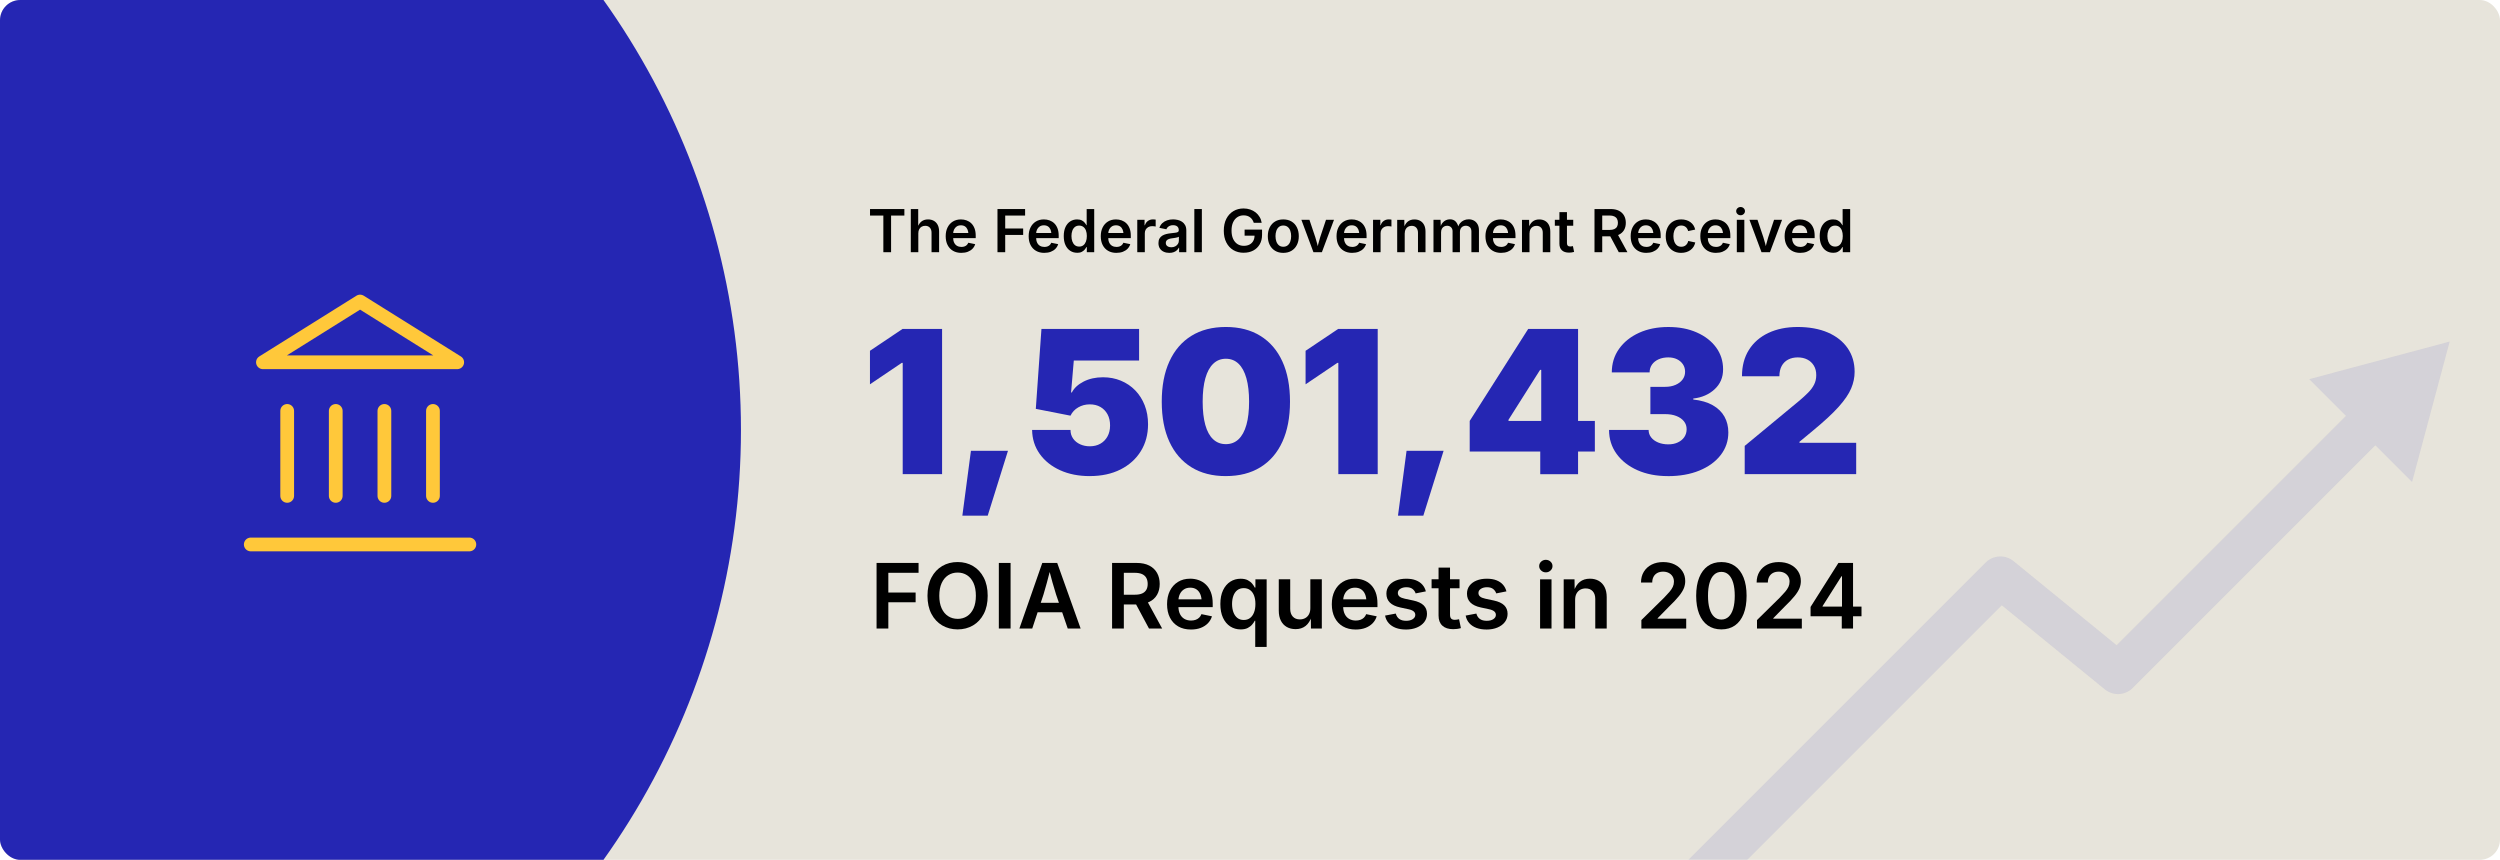 <?xml version="1.0" encoding="UTF-8"?>
<svg id="Layer_1" data-name="Layer 1" xmlns="http://www.w3.org/2000/svg" xmlns:xlink="http://www.w3.org/1999/xlink" viewBox="0 0 1200 412.72">
  <defs>
    <style>
      .cls-1, .cls-2, .cls-3 {
        fill: none;
      }

      .cls-4 {
        fill: #e7e4db;
      }

      .cls-2 {
        stroke: #2526b3;
        stroke-width: 20px;
      }

      .cls-2, .cls-3 {
        stroke-linejoin: round;
      }

      .cls-5 {
        opacity: .1;
      }

      .cls-6 {
        fill: #2526b3;
      }

      .cls-3 {
        stroke: #ffc83a;
        stroke-linecap: round;
        stroke-width: 6.6px;
      }

      .cls-7 {
        clip-path: url(#clippath);
      }
    </style>
    <clipPath id="clippath">
      <rect class="cls-1" x="0" width="1200" height="412.72" rx="9.72" ry="9.72"/>
    </clipPath>
  </defs>
  <rect class="cls-4" x="0" width="1200" height="412.72" rx="9.72" ry="9.72"/>
  <g class="cls-7">
    <circle class="cls-6" cy="206.36" r="355.66"/>
  </g>
  <g class="cls-5">
    <g>
      <polyline class="cls-2" points="1140.33 199.46 1016.64 323.15 960.18 277.09 781.79 455.48"/>
      <polygon class="cls-6" points="1108.43 182 1175.85 163.94 1157.79 231.37 1108.43 182"/>
    </g>
  </g>
  <g>
    <g>
      <path d="M417.61,103.47v-3.13h16.49v3.13h-6.38v17.59h-3.71v-17.59h-6.4Z"/>
      <path d="M440.79,111.95v9.11h-3.61v-20.72h3.56v9.01h-.38c.44-1.34,1.08-2.35,1.92-3.02.84-.67,1.9-1.01,3.17-1.01,1.07,0,2,.23,2.8.68.8.45,1.42,1.12,1.86,1.99s.66,1.93.66,3.18v9.89h-3.63v-9.33c0-1.04-.27-1.85-.81-2.45s-1.28-.89-2.22-.89c-.64,0-1.21.14-1.71.42s-.89.68-1.18,1.22c-.29.53-.43,1.17-.43,1.93Z"/>
      <path d="M461.48,121.38c-1.57,0-2.91-.33-4.04-.99-1.13-.66-1.99-1.58-2.6-2.78-.61-1.2-.91-2.6-.91-4.23s.3-3.01.9-4.21c.6-1.21,1.45-2.15,2.54-2.83,1.1-.68,2.39-1.02,3.87-1.02.95,0,1.85.15,2.7.46s1.62.78,2.28,1.42,1.18,1.45,1.56,2.44.56,2.16.56,3.52v1.14h-12.71v-2.46h10.91l-1.7.72c0-.87-.13-1.64-.4-2.3-.27-.66-.67-1.18-1.2-1.55-.53-.37-1.2-.56-2-.56s-1.47.19-2.03.56c-.56.38-.98.88-1.27,1.5s-.44,1.32-.44,2.09v1.7c0,.98.17,1.81.5,2.49.33.68.8,1.19,1.4,1.53.6.34,1.3.51,2.1.51.53,0,1.01-.08,1.44-.23.43-.15.8-.38,1.12-.68.31-.3.55-.67.71-1.1l3.32.68c-.25.83-.68,1.56-1.28,2.19-.6.62-1.36,1.11-2.26,1.46-.9.35-1.94.52-3.09.52Z"/>
      <path d="M478.79,121.06v-20.72h13.26v3.13h-9.55v6.21h8.62v3.09h-8.62v8.29h-3.71Z"/>
      <path d="M501.31,121.38c-1.57,0-2.91-.33-4.04-.99-1.13-.66-1.99-1.58-2.6-2.78-.61-1.2-.91-2.6-.91-4.23s.3-3.01.9-4.21c.6-1.21,1.45-2.15,2.54-2.83,1.1-.68,2.39-1.02,3.87-1.02.95,0,1.85.15,2.7.46s1.62.78,2.28,1.42,1.18,1.45,1.56,2.44.56,2.16.56,3.52v1.14h-12.71v-2.46h10.91l-1.7.72c0-.87-.13-1.64-.4-2.3-.27-.66-.67-1.18-1.2-1.55-.53-.37-1.2-.56-2-.56s-1.47.19-2.03.56c-.56.38-.98.88-1.27,1.5s-.44,1.32-.44,2.09v1.7c0,.98.17,1.81.5,2.49.33.68.8,1.19,1.4,1.53.6.34,1.3.51,2.1.51.53,0,1.01-.08,1.44-.23.43-.15.8-.38,1.12-.68.31-.3.55-.67.71-1.1l3.32.68c-.25.83-.68,1.56-1.28,2.19-.6.62-1.36,1.11-2.26,1.46-.9.35-1.94.52-3.09.52Z"/>
      <path d="M517.01,121.33c-1.22,0-2.32-.31-3.29-.94-.97-.63-1.73-1.54-2.29-2.73s-.83-2.65-.83-4.35.29-3.18.85-4.37c.57-1.19,1.34-2.09,2.31-2.7s2.05-.92,3.23-.92c.93,0,1.68.16,2.27.47.59.31,1.06.68,1.4,1.11.35.43.61.83.79,1.2h.15v-7.75h3.62v20.72h-3.55v-2.46h-.22c-.19.37-.46.77-.81,1.2-.36.43-.83.79-1.41,1.09s-1.33.45-2.22.45ZM518,118.36c.79,0,1.46-.21,2-.63s.96-1.01,1.25-1.77c.29-.76.43-1.65.43-2.66s-.14-1.89-.42-2.63-.7-1.33-1.25-1.75c-.55-.42-1.22-.63-2.01-.63s-1.5.22-2.04.65-.96,1.02-1.24,1.78c-.28.75-.42,1.62-.42,2.58s.14,1.83.42,2.59c.28.76.69,1.37,1.24,1.81s1.23.66,2.04.66Z"/>
      <path d="M535.92,121.38c-1.57,0-2.91-.33-4.04-.99-1.13-.66-1.99-1.58-2.6-2.78-.61-1.2-.91-2.6-.91-4.23s.3-3.01.9-4.21c.6-1.21,1.45-2.15,2.54-2.83,1.1-.68,2.39-1.02,3.87-1.02.95,0,1.85.15,2.7.46s1.62.78,2.28,1.42,1.18,1.45,1.56,2.44.56,2.16.56,3.52v1.14h-12.71v-2.46h10.91l-1.7.72c0-.87-.13-1.64-.4-2.3-.27-.66-.67-1.18-1.2-1.55-.53-.37-1.2-.56-2-.56s-1.47.19-2.03.56c-.56.38-.98.88-1.27,1.5s-.44,1.32-.44,2.09v1.7c0,.98.17,1.81.5,2.49.33.68.8,1.19,1.4,1.53.6.34,1.3.51,2.1.51.53,0,1.01-.08,1.44-.23.43-.15.8-.38,1.12-.68.31-.3.55-.67.71-1.1l3.32.68c-.25.83-.68,1.56-1.28,2.19-.6.62-1.36,1.11-2.26,1.46-.9.35-1.94.52-3.09.52Z"/>
      <path d="M545.89,121.06v-15.54h3.5v2.6h.17c.28-.9.76-1.59,1.46-2.08.69-.49,1.49-.73,2.38-.73.2,0,.43,0,.68.03.25.02.46.04.64.07v3.32c-.15-.05-.39-.09-.72-.12-.33-.04-.66-.06-.99-.06-.67,0-1.27.14-1.8.43-.53.29-.95.68-1.25,1.19s-.45,1.09-.45,1.75v9.15h-3.61Z"/>
      <path d="M561.26,121.38c-.98,0-1.87-.18-2.66-.54-.79-.36-1.41-.88-1.86-1.58-.45-.69-.68-1.55-.68-2.57,0-.88.16-1.61.49-2.18.33-.57.77-1.03,1.33-1.38.56-.34,1.19-.6,1.9-.78.7-.18,1.44-.3,2.2-.38.9-.1,1.63-.19,2.2-.26.57-.07.98-.19,1.24-.36s.4-.43.4-.78v-.07c0-.51-.1-.94-.31-1.3-.2-.36-.51-.63-.91-.82-.4-.19-.9-.29-1.49-.29s-1.12.09-1.56.28c-.44.19-.8.43-1.08.72-.28.3-.48.62-.61.96l-3.35-.68c.31-.92.78-1.68,1.42-2.27s1.4-1.04,2.29-1.34c.88-.3,1.85-.45,2.88-.45.73,0,1.47.09,2.22.26.75.17,1.43.46,2.05.87.62.41,1.12.95,1.5,1.64.38.69.57,1.55.57,2.59v10.39h-3.46v-2.14h-.14c-.23.44-.55.84-.95,1.22-.4.38-.9.68-1.5.9-.6.23-1.3.34-2.12.34ZM562.2,118.69c.75,0,1.4-.15,1.94-.45.54-.3.96-.69,1.27-1.17s.45-1.02.45-1.59v-1.84c-.12.09-.32.18-.6.26-.28.08-.6.16-.95.22s-.69.12-1.03.17c-.34.05-.62.08-.85.11-.54.07-1.02.19-1.46.36s-.78.4-1.02.7c-.25.3-.37.69-.37,1.17,0,.44.11.82.34,1.12s.54.53.93.69c.39.16.85.24,1.36.24Z"/>
      <path d="M576.89,100.34v20.72h-3.61v-20.72h3.61Z"/>
      <path d="M597.01,121.33c-1.91,0-3.58-.43-5.02-1.29-1.44-.86-2.56-2.09-3.36-3.67-.81-1.58-1.21-3.47-1.21-5.64s.41-4.15,1.24-5.74,1.96-2.81,3.39-3.66c1.43-.85,3.04-1.27,4.85-1.27,1.14,0,2.2.17,3.19.5.99.33,1.87.81,2.64,1.42.77.62,1.41,1.35,1.9,2.19.5.84.82,1.77.98,2.78h-3.8c-.17-.56-.4-1.05-.69-1.49s-.64-.81-1.06-1.13c-.41-.32-.88-.55-1.4-.72-.52-.16-1.1-.24-1.73-.24-1.11,0-2.11.28-2.98.85s-1.56,1.39-2.06,2.47c-.5,1.08-.75,2.42-.75,3.99s.25,2.88.75,3.97,1.19,1.92,2.07,2.49c.88.57,1.9.86,3.06.86,1.06,0,1.97-.2,2.75-.61.77-.41,1.37-.99,1.79-1.74s.63-1.64.63-2.66l.85.14h-5.63v-2.92h8.38v2.49c0,1.77-.38,3.3-1.13,4.59-.76,1.29-1.79,2.29-3.11,2.98-1.32.7-2.83,1.04-4.54,1.04Z"/>
      <path d="M615.98,121.38c-1.51,0-2.82-.33-3.94-1.01-1.11-.67-1.97-1.61-2.58-2.81-.61-1.2-.91-2.6-.91-4.19s.3-3.02.91-4.23c.61-1.21,1.47-2.15,2.58-2.82,1.11-.67,2.42-1,3.94-1s2.84.33,3.95,1c1.11.67,1.97,1.61,2.58,2.82.61,1.21.91,2.62.91,4.23s-.3,2.99-.91,4.19c-.61,1.2-1.47,2.14-2.58,2.81-1.11.67-2.43,1.01-3.95,1.01ZM615.98,118.44c.84,0,1.55-.23,2.11-.68.56-.45.98-1.07,1.25-1.84.27-.77.41-1.63.41-2.57s-.14-1.82-.41-2.59c-.27-.77-.69-1.38-1.25-1.83-.56-.45-1.26-.68-2.11-.68s-1.54.23-2.09.68c-.55.45-.96,1.06-1.24,1.83s-.41,1.63-.41,2.59.14,1.8.41,2.57c.27.77.69,1.38,1.24,1.84.55.45,1.25.68,2.09.68Z"/>
      <path d="M630.45,121.06l-5.78-15.54h3.86l2.84,8.45c.33.99.62,1.99.86,2.99.24,1,.49,2.02.74,3.04h-.9c.26-1.03.51-2.04.74-3.04.24-1,.52-2,.84-2.99l2.82-8.45h3.84l-5.81,15.54h-4.05Z"/>
      <path d="M649.09,121.38c-1.57,0-2.91-.33-4.04-.99-1.13-.66-1.99-1.58-2.6-2.78-.61-1.2-.91-2.6-.91-4.23s.3-3.01.9-4.21c.6-1.21,1.45-2.15,2.54-2.83,1.1-.68,2.39-1.02,3.87-1.02.95,0,1.85.15,2.7.46s1.62.78,2.28,1.42,1.18,1.45,1.56,2.44.56,2.16.56,3.52v1.14h-12.71v-2.46h10.91l-1.7.72c0-.87-.13-1.64-.4-2.3-.27-.66-.67-1.18-1.2-1.55-.53-.37-1.2-.56-2-.56s-1.47.19-2.03.56c-.56.38-.98.88-1.27,1.5s-.44,1.32-.44,2.09v1.7c0,.98.17,1.81.5,2.49.33.68.8,1.19,1.4,1.53.6.34,1.3.51,2.1.51.53,0,1.01-.08,1.44-.23.43-.15.8-.38,1.12-.68.31-.3.55-.67.71-1.1l3.32.68c-.25.83-.68,1.56-1.28,2.19-.6.62-1.36,1.11-2.26,1.46-.9.35-1.94.52-3.09.52Z"/>
      <path d="M659.06,121.06v-15.54h3.5v2.6h.17c.28-.9.76-1.59,1.46-2.08.69-.49,1.49-.73,2.38-.73.2,0,.43,0,.68.03.25.02.46.04.64.07v3.32c-.15-.05-.39-.09-.72-.12-.33-.04-.66-.06-.99-.06-.67,0-1.27.14-1.8.43-.53.29-.95.68-1.25,1.19s-.45,1.09-.45,1.75v9.15h-3.61Z"/>
      <path d="M674.26,111.95v9.11h-3.61v-15.54h3.42l.06,3.84h-.29c.44-1.34,1.08-2.35,1.92-3.02.84-.67,1.9-1.01,3.17-1.01,1.07,0,2,.23,2.79.68.8.45,1.42,1.12,1.86,1.99.44.87.66,1.93.66,3.18v9.89h-3.61v-9.33c0-1.04-.27-1.85-.81-2.45s-1.28-.89-2.22-.89c-.64,0-1.21.14-1.71.42s-.89.68-1.18,1.22c-.29.53-.43,1.17-.43,1.93Z"/>
      <path d="M688.07,121.06v-15.54h3.39l.14,3.74h-.26c.22-.93.57-1.68,1.04-2.27.47-.58,1.02-1.02,1.64-1.3.63-.28,1.28-.42,1.97-.42,1.12,0,2.03.35,2.72,1.06.69.71,1.18,1.74,1.47,3.12h-.43c.21-.93.58-1.7,1.09-2.32.51-.62,1.13-1.08,1.84-1.39s1.47-.47,2.27-.47c.94,0,1.77.2,2.52.61s1.33,1,1.77,1.79c.44.78.65,1.75.65,2.91v10.48h-3.62v-9.93c0-.96-.26-1.67-.79-2.11-.53-.44-1.16-.67-1.9-.67-.57,0-1.08.12-1.5.38-.43.25-.75.6-.98,1.04-.23.44-.34.95-.34,1.54v9.76h-3.53v-10.09c0-.79-.25-1.42-.74-1.9-.49-.48-1.12-.72-1.89-.72-.53,0-1.01.12-1.45.36-.44.24-.79.6-1.05,1.07-.26.47-.39,1.06-.39,1.75v9.52h-3.61Z"/>
      <path d="M720.57,121.38c-1.57,0-2.91-.33-4.04-.99-1.13-.66-1.99-1.58-2.6-2.78-.61-1.2-.91-2.6-.91-4.23s.3-3.01.9-4.21c.6-1.21,1.45-2.15,2.54-2.83,1.1-.68,2.39-1.02,3.87-1.02.95,0,1.85.15,2.7.46s1.62.78,2.28,1.42,1.18,1.45,1.56,2.44.56,2.16.56,3.52v1.14h-12.71v-2.46h10.91l-1.7.72c0-.87-.13-1.64-.4-2.3-.27-.66-.67-1.18-1.2-1.55-.53-.37-1.2-.56-2-.56s-1.47.19-2.03.56c-.56.38-.98.88-1.27,1.5s-.44,1.32-.44,2.09v1.7c0,.98.17,1.81.5,2.49.33.68.8,1.19,1.4,1.53.6.34,1.3.51,2.1.51.53,0,1.01-.08,1.44-.23.43-.15.8-.38,1.12-.68.31-.3.55-.67.71-1.1l3.32.68c-.25.83-.68,1.56-1.28,2.19-.6.62-1.36,1.11-2.26,1.46-.9.35-1.94.52-3.09.52Z"/>
      <path d="M734.16,111.95v9.11h-3.61v-15.54h3.42l.06,3.84h-.29c.44-1.34,1.08-2.35,1.92-3.02.84-.67,1.9-1.01,3.17-1.01,1.07,0,2,.23,2.79.68.8.45,1.42,1.12,1.86,1.99.44.87.66,1.93.66,3.18v9.89h-3.61v-9.33c0-1.04-.27-1.85-.81-2.45s-1.28-.89-2.22-.89c-.64,0-1.21.14-1.71.42s-.89.68-1.18,1.22c-.29.53-.43,1.17-.43,1.93Z"/>
      <path d="M755.15,105.51v2.84h-8.83v-2.84h8.83ZM748.53,101.81h3.61v14.86c0,.57.12.98.36,1.24.24.26.63.4,1.18.4.17,0,.39-.02.66-.06.27-.04.49-.08.66-.12l.57,2.79c-.4.12-.81.21-1.22.26s-.82.08-1.2.08c-1.49,0-2.64-.37-3.43-1.11-.8-.74-1.2-1.8-1.2-3.17v-15.17Z"/>
      <path d="M765.36,121.06v-20.72h7.74c1.58,0,2.92.28,4,.83,1.08.56,1.9,1.33,2.46,2.33.56,1,.83,2.15.83,3.47s-.28,2.46-.84,3.43c-.56.97-1.39,1.72-2.48,2.25s-2.44.79-4.03.79h-5.53v-3.07h5.05c.94,0,1.7-.13,2.29-.4.59-.26,1.03-.65,1.32-1.16.29-.51.43-1.13.43-1.85s-.14-1.37-.43-1.9c-.29-.52-.73-.92-1.33-1.2-.6-.28-1.37-.42-2.31-.42h-3.46v17.6h-3.71ZM777.01,121.06l-5.03-9.4h4.06l5.13,9.4h-4.16Z"/>
      <path d="M790.27,121.38c-1.57,0-2.91-.33-4.04-.99-1.13-.66-1.99-1.58-2.6-2.78-.61-1.2-.91-2.6-.91-4.23s.3-3.01.9-4.21c.6-1.21,1.45-2.15,2.54-2.83,1.1-.68,2.39-1.02,3.87-1.02.95,0,1.85.15,2.7.46s1.62.78,2.28,1.42,1.18,1.45,1.56,2.44.56,2.16.56,3.52v1.14h-12.71v-2.46h10.91l-1.7.72c0-.87-.13-1.64-.4-2.3-.27-.66-.67-1.18-1.2-1.55-.53-.37-1.2-.56-2-.56s-1.47.19-2.03.56c-.56.38-.98.88-1.27,1.5s-.44,1.32-.44,2.09v1.7c0,.98.17,1.81.5,2.49.33.68.8,1.19,1.4,1.53.6.34,1.3.51,2.1.51.53,0,1.01-.08,1.44-.23.43-.15.8-.38,1.12-.68.31-.3.55-.67.71-1.1l3.32.68c-.25.83-.68,1.56-1.28,2.19-.6.62-1.36,1.11-2.26,1.46-.9.35-1.94.52-3.09.52Z"/>
      <path d="M806.98,121.38c-1.51,0-2.82-.33-3.94-1.01-1.11-.67-1.97-1.61-2.58-2.81-.61-1.2-.91-2.6-.91-4.19s.3-3.02.91-4.23c.61-1.21,1.47-2.15,2.58-2.82,1.11-.67,2.42-1,3.94-1,.86,0,1.66.11,2.41.33.74.22,1.4.54,1.99.97s1.07.93,1.47,1.54c.39.6.67,1.28.84,2.04l-3.38.71c-.1-.4-.25-.76-.44-1.09s-.42-.61-.7-.84c-.28-.23-.6-.41-.96-.54-.36-.13-.76-.19-1.2-.19-.84,0-1.54.23-2.1.67s-.97,1.06-1.25,1.82c-.28.76-.42,1.63-.42,2.61s.14,1.82.42,2.59c.28.77.7,1.38,1.25,1.83s1.26.67,2.1.67c.44,0,.85-.06,1.22-.19s.69-.32.97-.56c.28-.24.52-.53.72-.88s.34-.72.43-1.14l3.38.71c-.17.78-.45,1.47-.84,2.09-.39.61-.89,1.13-1.47,1.56-.59.43-1.26.76-2,.99-.75.23-1.56.35-2.43.35Z"/>
      <path d="M823.7,121.38c-1.57,0-2.91-.33-4.04-.99-1.13-.66-1.99-1.58-2.6-2.78-.61-1.2-.91-2.6-.91-4.23s.3-3.01.9-4.21c.6-1.21,1.45-2.15,2.54-2.83,1.1-.68,2.39-1.02,3.87-1.02.95,0,1.85.15,2.7.46s1.62.78,2.28,1.42,1.18,1.45,1.56,2.44.56,2.16.56,3.52v1.14h-12.71v-2.46h10.91l-1.7.72c0-.87-.13-1.64-.4-2.3-.27-.66-.67-1.18-1.2-1.55-.53-.37-1.2-.56-2-.56s-1.47.19-2.03.56c-.56.38-.98.88-1.27,1.5s-.44,1.32-.44,2.09v1.7c0,.98.17,1.81.5,2.49.33.68.8,1.19,1.4,1.53.6.34,1.3.51,2.1.51.53,0,1.01-.08,1.44-.23.43-.15.8-.38,1.12-.68.31-.3.55-.67.71-1.1l3.32.68c-.25.83-.68,1.56-1.28,2.19-.6.62-1.36,1.11-2.26,1.46-.9.35-1.94.52-3.09.52Z"/>
      <path d="M835.47,103.32c-.57,0-1.07-.19-1.48-.58-.41-.39-.62-.85-.62-1.39s.21-1.03.62-1.41c.41-.38.91-.58,1.48-.58s1.08.19,1.49.58c.41.38.62.85.62,1.4s-.21,1.02-.62,1.4c-.41.39-.91.58-1.49.58ZM833.67,121.06v-15.54h3.61v15.54h-3.61Z"/>
      <path d="M845.52,121.06l-5.78-15.54h3.86l2.84,8.45c.33.99.62,1.99.86,2.99.24,1,.49,2.02.74,3.04h-.9c.26-1.03.51-2.04.74-3.04.24-1,.52-2,.84-2.99l2.82-8.45h3.84l-5.81,15.54h-4.05Z"/>
      <path d="M864.17,121.38c-1.57,0-2.91-.33-4.04-.99-1.13-.66-1.99-1.58-2.6-2.78-.61-1.2-.91-2.6-.91-4.23s.3-3.01.9-4.21c.6-1.21,1.45-2.15,2.54-2.83,1.1-.68,2.39-1.02,3.87-1.02.95,0,1.85.15,2.7.46s1.62.78,2.28,1.42,1.18,1.45,1.56,2.44.56,2.16.56,3.52v1.14h-12.71v-2.46h10.91l-1.7.72c0-.87-.13-1.64-.4-2.3-.27-.66-.67-1.18-1.2-1.55-.53-.37-1.2-.56-2-.56s-1.47.19-2.03.56c-.56.38-.98.88-1.27,1.5s-.44,1.32-.44,2.09v1.7c0,.98.17,1.81.5,2.49.33.68.8,1.19,1.4,1.53.6.34,1.3.51,2.1.51.53,0,1.01-.08,1.44-.23.43-.15.8-.38,1.12-.68.31-.3.55-.67.71-1.1l3.32.68c-.25.83-.68,1.56-1.28,2.19-.6.62-1.36,1.11-2.26,1.46-.9.35-1.94.52-3.09.52Z"/>
      <path d="M879.87,121.33c-1.22,0-2.32-.31-3.29-.94-.97-.63-1.73-1.54-2.29-2.73s-.83-2.65-.83-4.35.29-3.18.85-4.37c.57-1.19,1.34-2.09,2.31-2.7s2.05-.92,3.23-.92c.93,0,1.68.16,2.27.47.59.31,1.06.68,1.4,1.11.35.43.61.83.79,1.2h.15v-7.75h3.62v20.72h-3.55v-2.46h-.22c-.19.37-.46.77-.81,1.2-.36.43-.83.79-1.41,1.09s-1.33.45-2.22.45ZM880.85,118.36c.79,0,1.46-.21,2-.63s.96-1.01,1.25-1.77c.29-.76.43-1.65.43-2.66s-.14-1.89-.42-2.63-.7-1.33-1.25-1.75c-.55-.42-1.22-.63-2.01-.63s-1.5.22-2.04.65-.96,1.02-1.24,1.78c-.28.75-.42,1.62-.42,2.58s.14,1.83.42,2.59c.28.76.69,1.37,1.24,1.81s1.23.66,2.04.66Z"/>
    </g>
    <g>
      <path class="cls-6" d="M452.2,157.9v69.7h-18.9v-53.42h-.47l-15.25,10.29v-16.09l15.62-10.48h18.99Z"/>
      <path class="cls-6" d="M461.93,247.52l4.12-31.15h17.78l-9.73,31.15h-12.16Z"/>
      <path class="cls-6" d="M523.11,228.53c-5.36,0-10.12-.94-14.27-2.83-4.15-1.89-7.41-4.5-9.78-7.83-2.37-3.34-3.59-7.17-3.65-11.51h18.43c0,1.59.42,2.98,1.26,4.16.84,1.19,1.96,2.1,3.37,2.74,1.4.64,2.95.96,4.63.96,1.93,0,3.62-.41,5.08-1.24s2.59-1.99,3.42-3.49c.83-1.5,1.24-3.26,1.24-5.29s-.41-3.84-1.24-5.36c-.83-1.51-1.96-2.68-3.42-3.51-1.45-.83-3.14-1.24-5.08-1.24-2.03,0-3.88.48-5.54,1.45-1.67.97-2.91,2.29-3.72,3.98l-16.65-3.27,2.71-38.36h46.87v15.16h-31.34l-1.31,15.34h.37c1.09-2.12,2.98-3.87,5.66-5.24,2.68-1.37,5.78-2.06,9.31-2.06,3.09,0,5.95.55,8.58,1.64,2.63,1.09,4.93,2.64,6.88,4.65,1.95,2.01,3.46,4.4,4.54,7.16,1.08,2.76,1.61,5.79,1.61,9.1,0,4.86-1.15,9.17-3.46,12.91-2.31,3.74-5.56,6.67-9.75,8.79-4.19,2.12-9.11,3.18-14.76,3.18Z"/>
      <path class="cls-6" d="M588.42,228.53c-6.46,0-11.98-1.42-16.56-4.26-4.58-2.84-8.1-6.92-10.55-12.23-2.45-5.32-3.67-11.73-3.67-19.25s1.22-13.95,3.67-19.3c2.45-5.35,5.96-9.44,10.55-12.28,4.58-2.84,10.1-4.26,16.56-4.26s11.98,1.43,16.58,4.28c4.6,2.85,8.12,6.95,10.55,12.28s3.65,11.76,3.65,19.27-1.22,13.93-3.65,19.25c-2.43,5.32-5.94,9.39-10.53,12.23-4.58,2.84-10.12,4.26-16.61,4.26ZM588.42,213.19c2.4,0,4.43-.78,6.08-2.34,1.65-1.56,2.91-3.86,3.77-6.9.86-3.04,1.29-6.76,1.29-11.16s-.43-8.17-1.29-11.23c-.86-3.06-2.11-5.38-3.77-6.97-1.65-1.59-3.68-2.39-6.08-2.39s-4.39.79-6.06,2.39c-1.67,1.59-2.93,3.91-3.79,6.97-.86,3.06-1.29,6.8-1.29,11.23s.42,8.12,1.26,11.16c.84,3.04,2.1,5.34,3.77,6.9,1.67,1.56,3.7,2.34,6.1,2.34Z"/>
      <path class="cls-6" d="M661.3,157.9v69.7h-18.9v-53.42h-.47l-15.25,10.29v-16.09l15.62-10.48h18.99Z"/>
      <path class="cls-6" d="M671.03,247.52l4.12-31.15h17.78l-9.73,31.15h-12.16Z"/>
      <path class="cls-6" d="M705.46,216.74v-14.69l28.07-44.16h13.29v19.65h-7.58l-15.16,23.95v.56h41.45v14.69h-60.06ZM739.32,227.6v-15.34l.47-6.46v-47.9h17.68v69.7h-18.15Z"/>
      <path class="cls-6" d="M800.6,228.53c-5.49,0-10.36-.94-14.62-2.83-4.26-1.89-7.59-4.5-10.01-7.83-2.42-3.34-3.63-7.17-3.63-11.51h18.99c0,1.34.4,2.53,1.22,3.58.81,1.05,1.93,1.86,3.37,2.46,1.43.59,3.06.89,4.86.89s3.28-.31,4.61-.94c1.33-.62,2.35-1.48,3.09-2.57.73-1.09,1.1-2.35,1.1-3.79s-.43-2.69-1.29-3.77c-.86-1.08-2.06-1.92-3.6-2.53-1.54-.61-3.34-.91-5.4-.91h-7.11v-13.1h7.11c1.87,0,3.52-.31,4.96-.94,1.43-.62,2.56-1.47,3.37-2.55.81-1.08,1.22-2.32,1.22-3.72s-.34-2.57-1.03-3.6-1.63-1.84-2.83-2.43c-1.2-.59-2.6-.89-4.19-.89-1.75,0-3.3.3-4.65.91-1.36.61-2.42,1.45-3.18,2.53-.76,1.08-1.15,2.33-1.15,3.77h-18.15c0-4.27,1.16-8.05,3.49-11.32,2.32-3.27,5.53-5.84,9.61-7.7,4.08-1.85,8.76-2.78,14.03-2.78s9.7.87,13.66,2.62c3.96,1.75,7.06,4.15,9.29,7.2,2.23,3.06,3.34,6.55,3.34,10.48s-1.35,7.06-4.05,9.57c-2.7,2.51-6.12,4-10.27,4.47v.47c3.74.41,6.86,1.32,9.36,2.74,2.49,1.42,4.37,3.24,5.61,5.47,1.25,2.23,1.87,4.76,1.87,7.6,0,4.09-1.23,7.71-3.7,10.88-2.46,3.17-5.87,5.64-10.22,7.42-4.35,1.78-9.38,2.67-15.09,2.67Z"/>
      <path class="cls-6" d="M837.46,227.6v-13.57l26.01-21.52c1.71-1.43,3.2-2.78,4.44-4.05,1.25-1.26,2.21-2.57,2.88-3.91.67-1.34,1.01-2.84,1.01-4.49,0-1.78-.38-3.3-1.15-4.56-.76-1.26-1.81-2.24-3.13-2.92-1.33-.69-2.86-1.03-4.61-1.03s-3.28.35-4.61,1.05c-1.33.7-2.35,1.72-3.09,3.06-.73,1.34-1.1,2.99-1.1,4.96h-17.96c0-4.9,1.1-9.11,3.3-12.63,2.2-3.52,5.31-6.25,9.33-8.16s8.73-2.88,14.13-2.88,10.42.89,14.5,2.67c4.08,1.78,7.24,4.28,9.47,7.51,2.23,3.23,3.34,7.01,3.34,11.34,0,2.68-.55,5.34-1.66,7.98-1.11,2.64-3.1,5.56-5.96,8.77-2.87,3.21-6.97,7.02-12.3,11.41l-6.55,5.43v.47h27.22v15.06h-53.51Z"/>
    </g>
    <g>
      <path d="M420.75,301.69v-31.48h20.16v4.75h-14.51v9.44h13.1v4.69h-13.1v12.59h-5.64Z"/>
      <path d="M459.67,302.11c-2.76,0-5.23-.64-7.42-1.92-2.18-1.28-3.91-3.13-5.17-5.54-1.26-2.41-1.89-5.3-1.89-8.68s.63-6.3,1.89-8.72c1.26-2.42,2.98-4.26,5.17-5.55,2.18-1.28,4.65-1.92,7.42-1.92s5.21.64,7.38,1.92c2.18,1.28,3.89,3.13,5.15,5.55,1.26,2.42,1.89,5.32,1.89,8.72s-.63,6.28-1.89,8.69c-1.26,2.42-2.98,4.26-5.15,5.54-2.18,1.27-4.64,1.91-7.38,1.91ZM459.67,297.06c1.7,0,3.21-.43,4.53-1.28,1.32-.85,2.35-2.11,3.1-3.76.75-1.65,1.12-3.67,1.12-6.05s-.37-4.44-1.12-6.1c-.75-1.65-1.78-2.91-3.1-3.76s-2.83-1.28-4.53-1.28-3.24.43-4.56,1.29c-1.32.86-2.36,2.12-3.12,3.77-.75,1.66-1.13,3.68-1.13,6.07s.38,4.39,1.13,6.04c.75,1.65,1.79,2.9,3.12,3.76,1.32.86,2.84,1.29,4.56,1.29Z"/>
      <path d="M485.08,270.21v31.48h-5.64v-31.48h5.64Z"/>
      <path d="M489.31,301.69l10.99-31.48h7.16l11.24,31.48h-6.19l-5.6-16.35c-.55-1.69-1.12-3.6-1.71-5.74-.59-2.13-1.25-4.56-1.96-7.28h1.18c-.7,2.75-1.34,5.19-1.91,7.34s-1.11,4.04-1.62,5.67l-5.41,16.35h-6.17ZM495.71,293.89v-4.54h16.58v4.54h-16.58Z"/>
      <path d="M533.8,301.69v-31.48h11.77c2.41,0,4.44.42,6.08,1.27,1.65.85,2.89,2.02,3.74,3.54.85,1.51,1.27,3.27,1.27,5.27s-.43,3.74-1.28,5.22c-.85,1.48-2.11,2.62-3.77,3.42-1.66.8-3.7,1.2-6.13,1.2h-8.41v-4.67h7.67c1.42,0,2.58-.2,3.49-.6s1.57-.99,2.01-1.76c.44-.77.65-1.71.65-2.81s-.22-2.09-.65-2.88c-.44-.8-1.11-1.4-2.02-1.83-.91-.42-2.08-.63-3.52-.63h-5.26v26.75h-5.64ZM551.51,301.69l-7.65-14.28h6.17l7.8,14.28h-6.32Z"/>
      <path d="M571.66,302.17c-2.38,0-4.43-.5-6.14-1.5-1.71-1-3.03-2.41-3.95-4.23-.92-1.82-1.38-3.96-1.38-6.42s.45-4.57,1.36-6.4c.91-1.83,2.2-3.26,3.87-4.3s3.63-1.55,5.88-1.55c1.44,0,2.81.23,4.11.7s2.46,1.18,3.46,2.16c1.01.97,1.8,2.21,2.37,3.71.57,1.5.86,3.29.86,5.36v1.73h-19.31v-3.74h16.58l-2.58,1.1c0-1.32-.2-2.49-.61-3.5-.41-1.01-1.02-1.79-1.83-2.36-.81-.56-1.82-.85-3.03-.85s-2.24.29-3.08.86c-.84.57-1.49,1.33-1.93,2.28-.44.95-.67,2.01-.67,3.18v2.58c0,1.49.25,2.75.76,3.78s1.22,1.8,2.13,2.32c.92.52,1.98.78,3.19.78.8,0,1.53-.12,2.19-.35.66-.23,1.22-.58,1.7-1.04.48-.46.84-1.02,1.08-1.68l5.05,1.04c-.38,1.27-1.03,2.38-1.94,3.33-.92.95-2.06,1.69-3.43,2.22-1.37.53-2.94.79-4.7.79Z"/>
      <path d="M608,310.52h-5.49v-12.57h-.23c-.28.56-.69,1.17-1.24,1.82-.54.65-1.26,1.2-2.14,1.66-.89.46-2.01.69-3.38.69-1.86,0-3.52-.48-5-1.43-1.47-.95-2.63-2.33-3.48-4.15s-1.27-4.02-1.27-6.61.43-4.83,1.3-6.64c.87-1.81,2.04-3.18,3.51-4.11,1.47-.93,3.11-1.39,4.91-1.39,1.41,0,2.56.24,3.45.71.89.47,1.61,1.03,2.13,1.68.53.65.93,1.25,1.19,1.82h.34v-3.91h5.39v32.45ZM597.01,297.59c1.2,0,2.21-.32,3.04-.96.83-.64,1.46-1.54,1.9-2.69.44-1.15.65-2.5.65-4.04s-.21-2.87-.64-4c-.43-1.13-1.06-2.02-1.9-2.65s-1.86-.95-3.05-.95-2.27.33-3.11.98c-.83.65-1.46,1.56-1.88,2.7-.42,1.15-.63,2.45-.63,3.92s.21,2.78.63,3.94c.42,1.16,1.05,2.08,1.89,2.75s1.87,1,3.1,1Z"/>
      <path d="M621.9,301.98c-1.62,0-3.04-.34-4.26-1.04s-2.16-1.7-2.83-3.03c-.67-1.33-1-2.94-1-4.83v-15.02h5.49v14.18c0,1.58.41,2.82,1.24,3.72.82.9,1.95,1.35,3.39,1.35.97,0,1.84-.21,2.6-.63.76-.42,1.36-1.04,1.79-1.86s.64-1.79.64-2.92v-13.84h5.51v23.62h-5.22l-.06-5.83h.42c-.66,2.06-1.64,3.59-2.94,4.61s-2.89,1.52-4.77,1.52Z"/>
      <path d="M650.74,302.17c-2.38,0-4.43-.5-6.14-1.5-1.71-1-3.03-2.41-3.95-4.23-.92-1.82-1.38-3.96-1.38-6.42s.45-4.57,1.36-6.4c.91-1.83,2.2-3.26,3.87-4.3s3.63-1.55,5.88-1.55c1.44,0,2.81.23,4.11.7s2.46,1.18,3.46,2.16c1.01.97,1.8,2.21,2.37,3.71.57,1.5.86,3.29.86,5.36v1.73h-19.31v-3.74h16.58l-2.58,1.1c0-1.32-.2-2.49-.61-3.5-.41-1.01-1.02-1.79-1.83-2.36-.81-.56-1.82-.85-3.03-.85s-2.24.29-3.08.86c-.84.57-1.49,1.33-1.93,2.28-.44.95-.67,2.01-.67,3.18v2.58c0,1.49.25,2.75.76,3.78s1.22,1.8,2.13,2.32c.92.52,1.98.78,3.19.78.8,0,1.53-.12,2.19-.35.66-.23,1.22-.58,1.7-1.04.48-.46.84-1.02,1.08-1.68l5.05,1.04c-.38,1.27-1.03,2.38-1.94,3.33-.92.95-2.06,1.69-3.43,2.22-1.37.53-2.94.79-4.7.79Z"/>
      <path d="M674.83,302.17c-1.82,0-3.42-.26-4.82-.78-1.39-.52-2.54-1.28-3.43-2.28-.89-1-1.48-2.21-1.74-3.63l5.13-.97c.32,1.17.9,2.04,1.72,2.61.82.57,1.9.86,3.24.86s2.43-.27,3.22-.81c.8-.54,1.19-1.21,1.19-2.02,0-.68-.26-1.24-.78-1.68-.52-.44-1.32-.79-2.41-1.02l-4.04-.87c-2.23-.48-3.89-1.27-4.99-2.37s-1.65-2.51-1.65-4.25c0-1.46.4-2.73,1.2-3.8.8-1.07,1.92-1.9,3.35-2.49,1.43-.59,3.09-.89,4.98-.89,1.79,0,3.33.25,4.62.76,1.29.51,2.33,1.21,3.13,2.12.8.91,1.35,1.98,1.66,3.2l-4.9.97c-.27-.83-.75-1.53-1.46-2.1-.7-.57-1.7-.86-2.98-.86-1.17,0-2.14.26-2.93.77s-1.17,1.17-1.17,1.98c0,.69.26,1.26.78,1.71.52.45,1.38.8,2.58,1.06l4.01.85c2.24.48,3.9,1.25,4.99,2.3,1.08,1.06,1.63,2.42,1.63,4.08,0,1.49-.43,2.81-1.29,3.94-.86,1.13-2.05,2.02-3.58,2.66-1.53.64-3.29.96-5.27.96Z"/>
      <path d="M700.58,278.06v4.31h-13.42v-4.31h13.42ZM690.52,272.45h5.49v22.58c0,.86.18,1.49.55,1.89s.96.6,1.8.6c.25,0,.59-.03,1-.1s.75-.12,1-.18l.87,4.25c-.61.18-1.23.31-1.86.39-.63.08-1.24.12-1.82.12-2.27,0-4.01-.56-5.22-1.69s-1.82-2.73-1.82-4.82v-23.05Z"/>
      <path d="M713.51,302.17c-1.82,0-3.42-.26-4.82-.78-1.39-.52-2.54-1.28-3.43-2.28-.89-1-1.48-2.21-1.74-3.63l5.13-.97c.32,1.17.9,2.04,1.72,2.61.82.57,1.9.86,3.24.86s2.43-.27,3.22-.81c.8-.54,1.19-1.21,1.19-2.02,0-.68-.26-1.24-.78-1.68-.52-.44-1.32-.79-2.41-1.02l-4.04-.87c-2.23-.48-3.89-1.27-4.99-2.37s-1.65-2.51-1.65-4.25c0-1.46.4-2.73,1.2-3.8.8-1.07,1.92-1.9,3.35-2.49,1.43-.59,3.09-.89,4.98-.89,1.79,0,3.33.25,4.62.76,1.29.51,2.33,1.21,3.13,2.12.8.91,1.35,1.98,1.66,3.2l-4.9.97c-.27-.83-.75-1.53-1.46-2.1-.7-.57-1.7-.86-2.98-.86-1.17,0-2.14.26-2.93.77s-1.17,1.17-1.17,1.98c0,.69.26,1.26.78,1.71.52.45,1.38.8,2.58,1.06l4.01.85c2.24.48,3.9,1.25,4.99,2.3,1.08,1.06,1.63,2.42,1.63,4.08,0,1.49-.43,2.81-1.29,3.94-.86,1.13-2.05,2.02-3.58,2.66-1.53.64-3.29.96-5.27.96Z"/>
      <path d="M741.99,274.73c-.87,0-1.62-.3-2.25-.89-.63-.59-.94-1.3-.94-2.11s.31-1.56.94-2.14c.63-.58,1.38-.88,2.25-.88s1.64.29,2.27.88c.63.58.94,1.29.94,2.12s-.31,1.54-.94,2.13c-.63.59-1.38.89-2.27.89ZM739.24,301.69v-23.62h5.49v23.62h-5.49Z"/>
      <path d="M756.06,287.85v13.84h-5.49v-23.62h5.2l.08,5.83h-.44c.66-2.04,1.63-3.57,2.92-4.6,1.28-1.02,2.89-1.53,4.82-1.53,1.62,0,3.04.35,4.25,1.04s2.15,1.7,2.82,3.02c.67,1.32,1,2.94,1,4.84v15.02h-5.49v-14.18c0-1.58-.41-2.82-1.23-3.72s-1.94-1.35-3.38-1.35c-.97,0-1.84.21-2.6.63-.76.42-1.36,1.04-1.8,1.85-.44.81-.65,1.79-.65,2.93Z"/>
      <path d="M787.86,301.69v-4.06l10.92-10.75c1.03-1.06,1.89-1.99,2.59-2.81.7-.82,1.23-1.61,1.58-2.38.36-.77.54-1.6.54-2.5,0-.99-.23-1.84-.69-2.56-.46-.72-1.08-1.27-1.86-1.66-.78-.39-1.67-.58-2.67-.58-1.06,0-1.98.21-2.76.63-.78.42-1.38,1.02-1.81,1.81-.42.78-.63,1.71-.63,2.8h-5.39c0-1.99.45-3.72,1.36-5.2.91-1.48,2.16-2.62,3.76-3.43,1.6-.81,3.44-1.21,5.52-1.21s3.94.39,5.54,1.18c1.59.79,2.83,1.87,3.72,3.24.89,1.37,1.33,2.94,1.33,4.7,0,1.17-.22,2.31-.65,3.42-.44,1.11-1.22,2.37-2.35,3.77-1.13,1.4-2.72,3.09-4.77,5.06l-5.47,5.58v.23h13.71v4.71h-21.53Z"/>
      <path d="M826.25,302.11c-2.54,0-4.7-.64-6.51-1.91-1.8-1.27-3.18-3.11-4.14-5.51-.96-2.4-1.44-5.31-1.44-8.71s.48-6.32,1.45-8.73c.96-2.41,2.35-4.25,4.14-5.54,1.8-1.28,3.97-1.92,6.52-1.92s4.7.64,6.51,1.92c1.8,1.28,3.18,3.13,4.14,5.54.96,2.41,1.44,5.32,1.44,8.73s-.48,6.3-1.43,8.7c-.95,2.41-2.33,4.25-4.13,5.52-1.8,1.27-3.99,1.91-6.55,1.91ZM826.25,297.38c1.38,0,2.55-.45,3.5-1.34s1.68-2.19,2.18-3.89.75-3.76.75-6.18-.25-4.51-.75-6.21-1.23-3.01-2.19-3.91c-.96-.9-2.12-1.35-3.49-1.35s-2.52.45-3.48,1.35-1.68,2.2-2.18,3.91-.75,3.77-.75,6.21.25,4.48.74,6.18,1.22,2.99,2.18,3.89,2.12,1.34,3.49,1.34Z"/>
      <path d="M843.36,301.69v-4.06l10.92-10.75c1.03-1.06,1.89-1.99,2.59-2.81.7-.82,1.23-1.61,1.58-2.38.36-.77.54-1.6.54-2.5,0-.99-.23-1.84-.69-2.56-.46-.72-1.08-1.27-1.86-1.66-.78-.39-1.67-.58-2.67-.58-1.06,0-1.98.21-2.76.63-.78.42-1.38,1.02-1.81,1.81-.42.78-.63,1.71-.63,2.8h-5.39c0-1.99.45-3.72,1.36-5.2.91-1.48,2.16-2.62,3.76-3.43,1.6-.81,3.44-1.21,5.52-1.21s3.94.39,5.54,1.18c1.59.79,2.83,1.87,3.72,3.24.89,1.37,1.33,2.94,1.33,4.7,0,1.17-.22,2.31-.65,3.42-.44,1.11-1.22,2.37-2.35,3.77-1.13,1.4-2.72,3.09-4.77,5.06l-5.47,5.58v.23h13.71v4.71h-21.53Z"/>
      <path d="M869.07,295.83v-4.5l13.37-21.13h3.72v6.42h-2.26l-9.06,14.3v.25h18.68v4.65h-24.44ZM884.05,301.69v-7.2l.11-2.05v-22.23h5.3v31.48h-5.41Z"/>
    </g>
  </g>
  <path class="cls-3" d="M120.37,261.34h104.92M137.85,238.03v-40.79M161.16,238.03v-40.79M184.51,238.03v-40.79M207.82,238.03v-40.79M172.84,144.74l46.62,29.15h-93.25l46.62-29.15Z"/>
</svg>